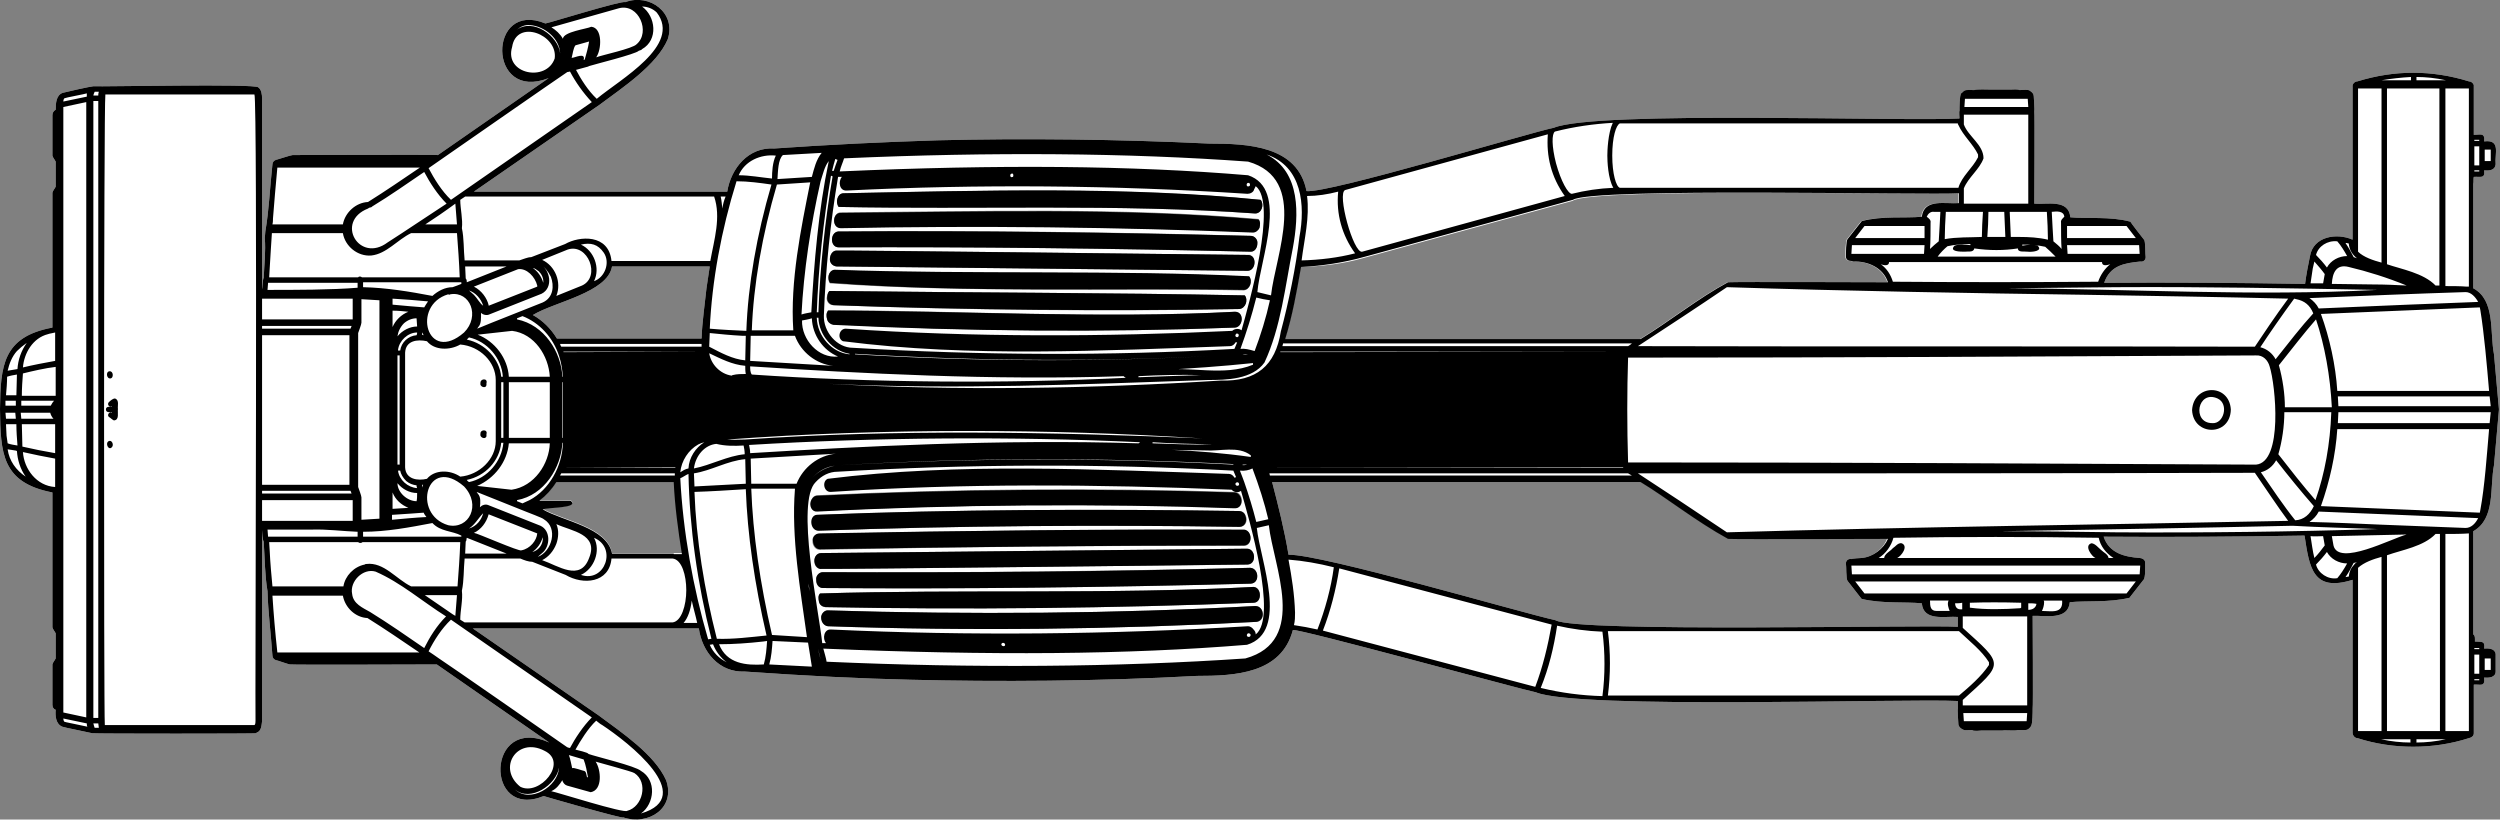 <?xml version="1.0" encoding="utf-8"?>
<!-- Generator: Adobe Illustrator 25.3.1, SVG Export Plug-In . SVG Version: 6.00 Build 0)  -->
<svg version="1.0" xmlns="http://www.w3.org/2000/svg" xmlns:xlink="http://www.w3.org/1999/xlink" x="0px" y="0px" height="100%" width="100%" preserveAspectRatio="none"
	 viewBox="0 0 457.9 150.1" style="enable-background:new 0 0 457.9 150.1;" xml:space="preserve">
<rect x="0" y="0" width="457.9" height="150.1" fill="#808080" stroke="none"/>
<g id="fill">
	<path class="fill" fill="#ffffff" d="M114.5,0.4c-0.4-0.4-13.9,3.8-14.6,3.9c-10.6-4.4-10.7,14.5,0.6,10L80.2,28.4c0-0.1-26.5,0-26.6,0
		c-0.3,0-2.7,0.8-3.1,0.9c-0.3,0.1-0.6,0.4-0.6,0.8c-0.5,4.6-0.6,8.2-1.3,12.3c0,0.1-0.1,1.1-0.1,1.2c0.2,2.4-0.1,4.9-0.2,7.3
		c-0.2,0.2-0.2,1.9-0.3,2.1h0v-35c0-0.6-0.1-1.6-0.7-2c-0.3-0.7-28.8-0.1-30.2-0.2c-0.4,0-5.3,1.1-5.6,1.2c-1.2,0.4-1.3,1.9-1.3,3.1
		c-0.4,0.2-0.6,0.6-0.6,1v7.4c0.1,0.4,0.4,0.7,0.6,1.1v4.6c-0.2,0.4-0.5,0.7-0.6,1.1c0,0,0,24.7,0,24.7C0.5,61.7,0.1,67,0,74.9
		C0.1,83,0.3,88.4,9.6,90.2v24.7c0.1,0.4,0.4,0.7,0.6,1.1v4.6c-0.2,0.4-0.5,0.7-0.6,1.1c0,0,0,7.4,0,7.4c0,0.4,0.2,0.8,0.6,0.9
		c-0.1,1.1,0,2.6,1.2,3.1c0.1,0.1,5.2,1.1,5.5,1.2c0.5,0.1,30.4,0.1,29.9,0c0.1,0,0.1,0,0.2-0.1l0,0c0.9-0.3,0.9-1.4,1-2.1h0
		c0,0,0-35,0-35h0c0,0.3,0.1,1.9,0.3,2.1c0.2,3,0.2,6.2,0.7,9.1l0,0.1c0.1,3.6,0.6,7.5,0.9,11.7c0,0.4,0.3,0.7,0.6,0.8
		c0.2,0,2.6,0.9,2.7,0.8c0.3,0.1,26.5,0,26.8,0l20.6,14.3c-11.6-5.2-11.9,14.3-1,9.8c-0.2,0,15.2,4.4,14.5,3.9
		c4.8,1.6,9.7-1.8,7.9-6.8c-2.1-4.7-8.1-8.7-12.4-11.9l-23-15.9c2.4,0,40.7,0,41.4,0c0.6,4.3,3.7,8.1,8.4,7.9
		c11.3,0.8,21.5,1.3,30.3,1.5c16,0.4,34.3,0.3,52.5-0.7c7,0,15.5-0.4,17.6-8.4c0.7-0.4,42.3,11,44.5,11.4c7.7,3.2,68,1.1,77.3,1.6
		c0,0.1,0,1.3,0,1.4c-0.1,0.2,0.1,2.6,0.1,2.9c0.1,0.5,0.5,0.8,1,1c0,0.1,1.5,0,1.5,0c0.2,0.3,1.6,0.1,1.8,0.1c0,0,3.8,0,3.8,0
		c0.3-0.1,2.6,0.1,2.8-0.1c0.3,0,1.6,0.1,1.8-0.1c0.2-0.1,0.5-0.4,0.6-0.6c0.3-0.4,0.3-2.7,0.3-3.2c0.1-0.2,0-16.7,0-17
		c2.2-0.1,6.5,0.9,6.8-2.5c3-0.3,7.1,0.1,10.9-0.8c0.1,0,0.1-0.1,0.1-0.1l2.5-3.2c0.4-0.3,0.3-2.7,0.3-3.2c0-0.5-0.6-0.8-1-0.8
		c-2.8-0.2-5.6-0.9-6.6-3.9c11.7,0.1,25.1,0,36.8-0.2c0.9,5.9,1.5,10.4,8.8,8.1v28c0,0.5,0.4,1,0.9,1c6.5,2.1,13.9,2.1,20.4,0
		c0.5-0.1,0.9-0.4,0.9-0.9c0-0.1,0-8.8,0-8.9c1.2-0.1,2.1,0.5,1.9-1.3c0.8,0.1,2.1,0,2.1-1.1c0-0.1,0-3.1,0-3.2
		c-0.1-1-1.3-1.1-2.1-1c0.2-1.5-0.5-1.2-1.7-1.3c0-0.3,0.1-1.1-0.3-1.3c0,0,0,0,0,0V97.3c4.1-2.3,3-8,3.8-12.1
		c0,0,0.9-10.1,0.9-10.1c0-0.1,0-0.1,0-0.2c0-0.1-0.9-9.9-0.9-10c-0.8-4.1,0.3-9.9-3.8-12.1V33.7c0.1-0.3,0-1,0.1-1.3
		c1.2-0.1,2.1,0.4,1.9-1.2c0.9,0.1,2,0,2.1-1.1c-0.2-1.9,1-4.6-2.1-4.2c0.2-1.7-0.8-1.2-1.9-1.2v-8.8c0-0.1,0-0.2,0-0.3
		c-0.1-0.4-0.5-0.7-0.9-0.7c-6.8-2.1-13.6-2.1-20.4,0c-0.5,0-1,0.5-0.9,1c0,0,0,28,0,28c-2.9-1.3-7.2-0.6-7.8,3
		c-0.3,1.5-0.7,3.4-0.9,5.1c-11.8-0.2-25-0.3-36.8-0.2c1.1-3.2,3.7-3.6,6.6-3.9c0.5,0.1,1-0.2,1-0.8c-0.1-0.4,0-2.9-0.3-3.2
		c-0.1-0.1-2.5-3.2-2.5-3.3c-3.7-1-8-0.5-11-0.8c-0.3-3.4-4.3-2.3-6.6-2.5c0-0.3,0.1-16.7,0-17c0.1,0.1-0.1-2.7-0.1-2.7
		c0-0.4-0.3-0.7-0.6-0.9c-0.3-0.4-1.5-0.2-2-0.2c-0.2-0.2-1.4-0.1-1.6-0.1c0,0-3.7,0-3.7,0c-0.3,0-2.8-0.1-3,0.1
		c-0.3,0-1.5-0.1-1.8,0.1c-0.2,0.1-0.4,0.4-0.6,0.5c-0.3,0.4-0.3,2.7-0.3,3.2c-0.1,0.1,0,1.3,0,1.4c-9.4,0.6-66.5-1.5-74.3,1.7
		c-4.8,1-41.1,12-45.3,11.6c-1.6-8.3-10.7-8.7-17.8-8.7c-16.5-0.8-34.2-1-49.8-0.6c-9.7,0.3-20.1,0.8-29.9,1.5
		c-4.7-0.3-7.9,3.6-8.6,7.9c-0.1,0-2,0-2,0c0,0-44.4,0-44.4,0l23-15.9c4.3-3.2,10.5-7.3,12.5-12C123.9,2.4,119-1.3,114.5,0.4z
		 M150.2,104.2c-0.6-0.1-1-0.6-1-1.1c-0.2-0.8,0.3-1.8,1.2-1.8c0,0,78-0.8,78-0.8c1.6,0,1.8,2.9,0.1,2.9
		C228.4,103.4,150.2,104.3,150.2,104.2z M149.8,93.6c-1,0.1-1.5-1-1.2-1.9c0.1-0.6,0.6-1,1.2-1c24.5-1.2,50.9-1.4,76.4-0.6
		c1.6,0.1,1.8,3,0,2.9C201.2,92.2,174.8,92.4,149.8,93.6z M227,93.6c0.6,0,1,0.4,1.2,0.9l0,0c0.4,0.9-0.1,2-1.1,2
		c-25.6-0.4-52.2-0.2-77.1,0.7c-1.5,0-1.8-2.6-0.3-2.9C174.5,93.3,201.3,93.2,227,93.6z M227.9,97.1c1.5,0.2,1.6,2.9-0.1,2.9
		c-25.8-0.1-52.7,0.2-77.7,0.7c-0.8,0-1.3-0.8-1.3-1.6c-0.1-0.7,0.5-1.3,1.2-1.3C175.9,97.2,202.8,96.9,227.9,97.1z M150.7,107.7
		c-0.8-0.1-1.3-0.8-1.2-1.5c-0.1-0.7,0.5-1.4,1.2-1.4c26.2,0.1,53.3-0.2,78.3-0.8c1.6,0.1,1.7,2.8,0.1,2.9
		C202.3,107.6,175.2,107.9,150.7,107.7z M151.2,111.2c-0.6,0-1-0.4-1.2-1c-0.1-0.5-0.2-1.1,0.2-1.5c25.5-0.8,53.4,0.2,79.4-1.2
		c1.5,0.1,1.6,2.8,0,2.9C204.1,111.4,177,111.7,151.2,111.2z M151.7,114.7c-0.8-0.1-1.2-0.8-1.2-1.5c-0.1-0.7,0.5-1.5,1.3-1.4
		c25.8,0.8,52.9,0.6,78.2-0.8c1.6,0,1.8,2.8,0.2,2.9C204.2,115.3,177.1,115.6,151.7,114.7z M300.4,88.1c4.8,2.9,10,7.1,16,10.4
		c0,0,0,0,0,0c1,0.1,29.2,0,29.3,0c-0.7,2-2.6,3.5-4.7,3.7c-0.2,0-1.8,0.1-1.9,0.2c-0.5-0.1-1,0.2-1,0.8c0.1,0.5,0,2.8,0.3,3.2
		c0,0,2.5,3.2,2.5,3.2c0,0,0.1,0.1,0.1,0.1c3.8,0.9,7.9,0.5,11,0.8c0.3,3.4,4.4,2.3,6.6,2.5v1.8c-6.1-0.4-69.8,1.1-73.7-1.2
		c-6.7-1.5-42.8-12.1-48.9-12c-0.7-4.3-1.9-9.1-3-13.3H300.4z M123.6,88.1c0.2,4.4,0.8,8.8,1.5,13.2h-1.7h-11.3
		c-0.9-4.8-8.9-5.9-12.7-8.1c1-0.4,6.9-0.2,5.1-1.6c-0.1,0-0.1,0-0.2,0h-5.5c1.2-0.9,2.3-2.1,3.1-3.4H123.6z M153.8,38.9
		c24.8-0.2,51.8-1,76.7,1.2c0.4,0.4,0.3,1,0.2,1.5c-0.1,0.5-0.7,0.9-1.2,0.9c-24.5-1-50.6-1.3-75.5-0.8
		C152.4,41.8,152.4,39.2,153.8,38.9z M153.6,45.3c-1.6,0-1.6-2.7-0.1-2.9c25-0.2,51.2,0.1,75.6,0.8c0.7,0,1.3,0.7,1.2,1.4
		c0,0.7-0.5,1.5-1.2,1.5C204.1,45.5,178,45.2,153.6,45.3z M152,47.5c0-0.7,0.3-1.5,1.1-1.6c0.2-0.1,75.3,0.8,75.5,0.8
		c1.7,0,1.4,2.9-0.1,2.9c0,0-75.2-0.8-75.2-0.8C152.6,48.8,152,48.2,152,47.5z M152,51.9c-0.6-0.8-0.3-2.3,0.8-2.4
		c25.1,0.9,51.8,0,76,1.2c0.7,0.8,0.1,2.4-1,2.5C203.9,52.7,177.1,53.7,152,51.9z M102,62c-1.1-1.8-2.6-3.3-4.4-4.3
		c3.9-2.4,13.7-4.1,14.5-8.9H130c-0.2,1.4-0.4,2.8-0.6,4c-0.3,2.9-0.8,6.2-0.9,9.2H102z M151.9,53.3c24.3,0.3,51.3,0.3,76.1,0.8
		c0.6,0.8,0.1,2.4-1,2.5c-24,0.5-49.7,0.2-74.4-0.7c-0.7,0-1.2-0.6-1.2-1.3C151.5,54.1,151.6,53.6,151.9,53.3z M226.2,57.1
		c1.7,0,1.5,2.8,0,2.9c-23.8,0.9-49.3,0.7-73.6-0.6c-0.5-0.1-1-0.4-1.1-1c-0.1-0.5-0.2-1.2,0.2-1.6
		C175.8,56.9,201.9,58.4,226.2,57.1z M358.7,35.4v1.8c-2.4,0.2-6.4-0.9-6.8,2.5c-3.1,0.3-7.3-0.2-11,0.8c-0.1,0.1-2.5,3.2-2.6,3.3
		c-0.3,0.3-0.3,2.7-0.3,3.2c0,0.6,0.5,0.8,1,0.8c0.1,0,0.2,0.1,0.3,0.1c2.7-0.1,5.5,1.1,6.4,3.8c-0.4,0-28.1-0.1-29.3,0
		c-5.4,2.9-10.6,7.1-16,10.4h-65.1c1.3-4.2,2.1-8.6,2.9-13.2c3.9-0.1,7.9-0.6,11.4-1.6c0,0,38.4-10.5,38.4-10.5
		C291.5,34.3,353.3,35.8,358.7,35.4z M230.9,36.6c0.7,0.8,0.2,2.5-1,2.5c-24.9-1.8-51.6-0.7-76.3-1.2c-0.6-0.8-0.2-2.3,0.8-2.5
		C179.6,34.9,206.4,34.2,230.9,36.6z"/>
</g>
<g id="line">
	<g>
		<path class="st1" d="M114.5,0.4c-0.4-0.4-13.9,3.8-14.6,3.9c-10.6-4.4-10.7,14.5,0.6,10L80.2,28.4c0-0.1-26.5,0-26.6,0
			c-0.3,0-2.7,0.8-3.1,0.9c-0.3,0.1-0.6,0.4-0.6,0.8c-0.5,4.6-0.6,8.2-1.3,12.3c0,0.1-0.1,1.1-0.1,1.2c0.2,2.4-0.1,4.9-0.2,7.3
			c-0.2,0.2-0.2,1.9-0.3,2.1h0v-35c0-0.6-0.1-1.6-0.7-2c-0.3-0.7-28.8-0.1-30.2-0.2c-0.4,0-5.3,1.1-5.6,1.2
			c-1.2,0.4-1.3,1.9-1.3,3.1c-0.4,0.2-0.6,0.6-0.6,1l0,7.4c0.1,0.4,0.4,0.7,0.6,1.1v4.6c-0.2,0.4-0.5,0.7-0.6,1.1c0,0,0,24.7,0,24.7
			C0.5,61.7,0.1,67,0,74.9C0.1,83,0.3,88.4,9.6,90.2v24.7c0.1,0.4,0.4,0.7,0.6,1.1v4.6c-0.2,0.4-0.5,0.7-0.6,1.1c0,0,0,7.4,0,7.4
			c0,0.4,0.2,0.8,0.6,0.9c-0.1,1.1,0,2.6,1.2,3.1c0.1,0.1,5.2,1.1,5.5,1.2c0.5,0.1,30.4,0.1,29.9,0c0.1,0,0.1,0,0.2-0.1l0,0
			c0.9-0.3,0.9-1.4,1-2.1h0c0,0,0-35,0-35h0c0,0.3,0.1,1.9,0.3,2.1c0.2,3,0.2,6.2,0.7,9.1l0,0.1c0.1,3.6,0.6,7.5,0.9,11.7
			c0,0.4,0.3,0.7,0.6,0.8c0.2,0,2.6,0.9,2.7,0.8c0.3,0.1,26.5,0,26.8,0l20.6,14.3c-11.6-5.2-11.9,14.3-1,9.8
			c-0.2,0,15.2,4.4,14.5,3.9c4.8,1.6,9.7-1.8,7.9-6.8c-2.1-4.7-8.1-8.7-12.4-11.9c0,0-23-15.9-23-15.9c2.4,0,40.7,0,41.4,0
			c0.6,4.3,3.7,8.1,8.4,7.9c11.3,0.8,21.5,1.3,30.3,1.5c16,0.4,34.3,0.3,52.5-0.7c7,0,15.5-0.4,17.6-8.4c0.7-0.4,42.3,11,44.5,11.4
			c7.7,3.2,68,1.1,77.3,1.6c0,0.1,0,1.3,0,1.4c-0.1,0.2,0.1,2.6,0.1,2.9c0.1,0.5,0.5,0.8,1,1c0,0.1,1.5,0,1.5,0
			c0.2,0.3,1.6,0.1,1.8,0.1c0,0,3.8,0,3.8,0c0.3-0.1,2.6,0.1,2.8-0.1c0.3,0,1.6,0.1,1.8-0.1c0.2-0.1,0.5-0.4,0.6-0.6
			c0.3-0.4,0.3-2.7,0.3-3.2c0.1-0.2,0-16.7,0-17c2.2-0.1,6.5,0.9,6.8-2.5c3-0.3,7.1,0.1,10.9-0.8c0.1,0,0.1-0.1,0.1-0.1l2.5-3.2
			c0.4-0.3,0.3-2.7,0.3-3.2c0-0.5-0.6-0.8-1-0.8c-2.8-0.2-5.6-0.9-6.6-3.9c11.7,0.1,25.1,0,36.8-0.2c0.9,5.9,1.5,10.4,8.8,8.1v28
			c0,0.5,0.4,1,0.9,1c6.5,2.1,13.9,2.1,20.4,0c0.5-0.1,0.9-0.4,0.9-0.9c0-0.1,0-8.8,0-8.9c1.2-0.1,2.1,0.5,1.9-1.3
			c0.8,0.1,2.1,0,2.1-1.1c0-0.1,0-3.1,0-3.2c-0.1-1-1.3-1.1-2.1-1c0.2-1.5-0.5-1.2-1.7-1.3c0-0.3,0.1-1.1-0.3-1.3c0,0,0,0,0,0V97.3
			c4.1-2.3,3-8,3.8-12.1c0,0,0.9-10.1,0.9-10.1c0-0.1,0-0.1,0-0.2c0-0.1-0.9-9.9-0.9-10c-0.8-4.1,0.3-9.9-3.8-12.1V33.7
			c0.1-0.3,0-1,0.1-1.3c1.2-0.1,2.1,0.4,1.9-1.2c0.9,0.1,2,0,2.1-1.1c-0.2-1.9,1-4.6-2.1-4.2c0.2-1.7-0.8-1.2-1.9-1.2v-8.8
			c0-0.1,0-0.2,0-0.3c-0.1-0.4-0.5-0.7-0.9-0.7c-6.8-2.1-13.6-2.1-20.4,0c-0.5,0-1,0.5-0.9,1c0,0,0,28,0,28c-2.9-1.3-7.2-0.6-7.8,3
			c-0.3,1.5-0.7,3.4-0.9,5.1c-11.8-0.2-25-0.3-36.8-0.2c1.1-3.2,3.7-3.6,6.6-3.9c0.5,0.1,1-0.2,1-0.8c-0.1-0.4,0-2.9-0.3-3.2
			c-0.1-0.1-2.5-3.2-2.5-3.3c-3.7-1-8-0.5-11-0.8c-0.3-3.4-4.3-2.3-6.6-2.5c0-0.3,0.1-16.7,0-17c0.1,0.1-0.1-2.7-0.1-2.7
			c0-0.4-0.3-0.7-0.6-0.9c-0.3-0.4-1.5-0.2-2-0.2c-0.2-0.2-1.4-0.1-1.6-0.1c0,0-3.7,0-3.7,0c-0.3,0-2.8-0.1-3,0.1
			c-0.3,0-1.5-0.1-1.8,0.1c-0.2,0.1-0.4,0.4-0.6,0.5c-0.3,0.4-0.3,2.7-0.3,3.2c-0.1,0.1,0,1.3,0,1.4c-9.4,0.6-66.5-1.5-74.3,1.7
			c-4.8,1-41.1,12-45.3,11.6c-1.6-8.3-10.7-8.7-17.8-8.7c-16.5-0.8-34.2-1-49.8-0.6c-9.7,0.3-20.1,0.8-29.9,1.5
			c-4.7-0.3-7.9,3.6-8.6,7.9c-0.1,0-2,0-2,0c0,0-44.4,0-44.4,0l23-15.9c4.3-3.2,10.5-7.3,12.5-12C123.9,2.4,119-1.3,114.5,0.4z
			 M113.4,1.5c3.6-0.9,5.8,4.4,3.2,6.6c-0.7,0.8-6.4,2-7.4,2.4c1-1.4,1.2-5.4-0.9-5.6c-0.8,0.4-5.1,0.9-5.2,2.2
			c-0.5-0.9-1.3-1.6-2.1-2.1L113.4,1.5z M108.4,18.7L82.6,36.6c-1.7-1.6-3.1-3.9-4.1-5.8c0,0,24.6-17.1,25.4-17.6
			c0.2,0,0.4-0.1,0.5-0.1C105.4,15,106.8,17,108.4,18.7z M50,40c0.2-2.8,0.5-5.9,0.8-9.3h26.1c-3.1,2.1-6.3,4.3-9.5,6.3
			c-2.2,0.1-4.2,1.9-4.6,4.1H49.9C50,40.7,50,40.3,50,40z M71,44.4c-5.2,3.9-9.7-3.8-3.6-6.2c0.1-0.1,0.3-0.2,0.4-0.2
			c0.2,0,0.3-0.1,0.4-0.2c3.3-2,6.4-4.2,9.5-6.3c1,1.9,2.4,4.1,4.1,5.8C77.5,40.1,74.6,42.1,71,44.4z M77.9,41.1
			c1.7-1.1,3.6-2.4,5.5-3.8c0.1,1.2,0.2,2.5,0.3,3.8H77.9z M106.9,11c0.4-1.5-1.6-0.4-2.2-0.4c0.2-0.7,0.3-1.8,0.7-2.3l2.5-0.7
			c-0.2,1.2-0.5,2.3-0.8,3.3L106.9,11z M101.6,10.7c-1.5,4.4-9.3,2.9-7.8-2.1C94.6,3.4,102.2,6.3,101.6,10.7z M97.1,4.6
			c2.6,0.2,5.4,2.4,5.5,5.2c-0.3-3.2-5-6.6-8-4.3C95.3,4.9,96.1,4.5,97.1,4.6z M49.6,45.8c0.1-1,0.1-2.1,0.2-3.1h13
			c0.4,2.4,2.7,4.3,5.2,4.1c2.8-0.3,4.8-2.9,7.3-4.1h8.4c0.2,2.6,0.4,5.4,0.5,8.1H66.3c-0.2-0.2-0.6-0.2-0.7,0H49.3
			C49.4,49.2,49.5,47.4,49.6,45.8z M110.6,46.3c1.2,1.8,0.2,4.5-1.8,5.2c1.2-2.4,0-5.6-2.4-6.7C108.2,44.4,109.5,44.7,110.6,46.3z
			 M246.4,34.8l37.1-10.2c-0.3,4,0.6,7.8,3.1,11.3l-37.1,10.2C247.9,46.5,244.8,35.3,246.4,34.8z M362.3,28.3v0.5
			c-1,2-3,3.5-3.6,5.6h-62c-0.7-0.2-1.4-2.6-1.4-5.9c0-3.4,0.7-5.6,1.4-5.9h61.9c0,0.1,0,0.2,0.1,0.3
			C359.6,24.9,361.4,26.4,362.3,28.3z M294.4,28.5c0,0.9,0.1,4.2,1.1,5.9c-2.6,0.1-5.2,0.5-7.6,1.1c-0.7,0-2-2.3-2.9-5.6
			c-0.8-3.1-0.8-5.4-0.2-5.8c3.5-0.9,7.1-1.4,10.6-1.6C294.5,24.4,294.4,27.7,294.4,28.5z M249.7,47.1c0,0,38.4-10.5,38.4-10.5
			c3.5-2.3,65.3-0.8,70.7-1.2v1.8c-2.4,0.2-6.4-0.9-6.8,2.5c-3.1,0.3-7.3-0.2-11,0.8c-0.1,0.1-2.5,3.2-2.6,3.3
			c-0.3,0.3-0.3,2.7-0.3,3.2c0,0.6,0.5,0.8,1,0.8c0.1,0,0.2,0.1,0.3,0.1c2.7-0.1,5.5,1.1,6.4,3.8c-0.4,0-28.1-0.1-29.3,0
			c-5.4,2.9-10.6,7.1-16,10.4h-65.1c1.3-4.2,2.1-8.6,2.9-13.2C242.2,48.7,246.1,48.1,249.7,47.1z M356.7,45.1
			c1.3-0.3,2.8-0.4,4.2-0.4c0,0.1,0,0.1,0,0.2c-1.1-0.1-2.1-0.2-2.9,0.1c-1.1,1.1,1.1,1.1,1.8,1.1c0.6-0.1,1.7,0.2,1.8-0.6
			c2.8,0.4,5.4,0.4,8,0c0,0.8,1.2,0.5,1.8,0.6c0.7,0.1,2.9-0.1,1.8-1.1c-0.8-0.2-1.8-0.2-2.8,0c0-0.1,0-0.1,0-0.2
			c1.4,0,2.9,0.1,4.2,0.4c0.6,0.5,1.3,1.2,1.9,1.8h-21.6C355.4,46.3,356.1,45.6,356.7,45.1z M364,43.4c0.1-1.1,0.2-3.5,0.2-4.6h2.9
			l0.2,4.6H364z M356.4,38.8c2.2,0,4.5,0,6.8,0c-0.1,1.2-0.2,3.5-0.2,4.6c-2.2,0.1-4.6,0-6.8,0.4C356.2,42.5,356.3,40.2,356.4,38.8z
			 M369.9,43.4c-0.5,0-1.1,0-1.6,0l-0.2-4.6c2.2,0,4.5,0,6.8,0c0.1,1.5,0.2,3.7,0.2,5.1C373.4,43.5,371.6,43.4,369.9,43.4z
			 M354.2,38.8c0.1,0,1.1,0,1.2,0c-0.1,1.5-0.2,4.3-0.3,5.4c-0.5,0.4-1.1,0.9-1.6,1.4c0.1-1.1,0.1-3.7,0.1-4.8
			c0.1-0.5-0.3-0.8-0.7-1.1C353.1,39.2,353.6,38.7,354.2,38.8z M378.1,39.7c-0.3,0.3-0.7,0.6-0.6,1.1c0,1.1,0,3.7,0.1,4.8
			c-0.4-0.5-0.9-0.9-1.5-1.4c-0.1-1.2-0.2-3.8-0.3-5.4C376.7,38.7,378,38.6,378.1,39.7z M352.5,41.4l0,2.2h-12.7l1.7-2.2H352.5z
			 M339.2,44.9h13.3l-0.1,1.6h-13.3L339.2,44.9z M378.7,46.5l-0.1-1.6h13.2l0.1,1.6H378.7z M378.6,43.6l0-2.2h10.9l1.7,2.2H378.6z
			 M365.3,132.1h-5.6l-0.1-1.5c2.9,0,8.8,0,11.7,0l-0.1,1.5H365.3z M359.5,129.2v-1c7.6-6.9,7.6-6.3,0-13.2v-2.1c2.9,0,8.8,0,11.8,0
			v16.3H359.5z M242.3,115.5c1.4-3.6,2.4-7.5,3-11.4l38.9,10.3c-0.7,3.9-1.6,7.7-3,11.4L242.3,115.5z M282.2,126
			c1.5-3.7,2.4-7.4,3-11.4c2.6,0.6,5.5,1,8.3,1.1c0.5,3.8,0.5,8,0,11.8C289.7,127.4,285.9,126.9,282.2,126z M364.3,121.3v0.5
			c-1.4,2.1-3.6,4-5.5,5.6h-64.3c0.5-3.9,0.5-7.9,0-11.8h64.3C360.7,117.4,363,119.2,364.3,121.3z M354.7,111.9
			c-1.1,0-1.2-0.8-1.2-1.9c1.1,0,2.3,0,3.4,0c-0.3,0.6,0,1.4,0.2,1.9H354.7z M370.2,111.3L370.2,111.3c-0.1,0.1-0.2,0.1-0.2,0.1
			c-2.9,0.2-6.3,0.3-9.2-0.1c0-0.3,0-0.6,0-0.9c2.8-0.1,5.9-0.1,9.4,0C370.2,110.7,370.2,111,370.2,111.3z M358.1,110.5
			c0.4,0,0.9,0,1.3-0.1c0,0.4,0,0.9,0,1.2c-0.1,0-0.1,0-0.1,0C358.5,111.7,358.1,111.2,358.1,110.5z M371.5,111.7c0-0.3,0-0.8,0-1.2
			c0.5,0,1,0,1.5,0.1C372.9,111.3,372.3,111.7,371.5,111.7z M374.4,110.3c0-0.1,0-0.2-0.1-0.3c1.1,0,2.3,0,3.4,0
			c0.2,2.5-2,1.9-3.7,1.9C374.2,111.5,374.4,110.9,374.4,110.3z M378.5,108.7c-7.8,0-29.5,0-37,0l-1.7-2.2h51.4l-1.7,2.2H378.5z
			 M339.2,105.2l-0.1-1.6H392l-0.1,1.6H339.2z M341,102.2c-0.2,0-1.8,0.1-1.9,0.2c-0.5-0.1-1,0.2-1,0.8c0.1,0.5,0,2.8,0.3,3.2
			c0,0,2.5,3.2,2.5,3.2c0,0,0.1,0.1,0.1,0.1c3.8,0.9,7.9,0.5,11,0.8c0.3,3.4,4.4,2.3,6.6,2.5v1.8c-6.1-0.4-69.8,1.1-73.7-1.2
			c-6.7-1.5-42.8-12.1-48.9-12c-0.7-4.3-1.9-9.1-3-13.3h67.5c4.8,2.9,10,7.1,16,10.4c0,0,0,0,0,0c1,0.1,29.2,0,29.3,0
			C345,100.5,343.1,102,341,102.2z M85.3,99.2c0.2-0.2,0.1-0.5,0.2-0.7l7.3,2.9h-7.6C85.2,100.6,85.3,99.9,85.3,99.2z M84.5,51.8
			l0,0.2c0,0-1.5,0.6-1.6,0.6c-1.4,0-2.7,0.7-3.7,1.6c-4.2-0.8-8.4-1.5-12.7-1.6l0-0.9H84.5z M387.7,52.6
			c15.6-0.1,32.1,0.2,47.7,0.5c-22.7,1.2-45.2-0.2-67.8-0.3C374.3,52.7,381,52.7,387.7,52.6z M430.2,44.6c0.1,1.1,0.6,2,1.5,2.7
			c-0.2-0.1-0.4-0.1-0.6-0.2c-0.4-0.8-0.9-1.7-1.5-2.6C429.7,44.5,429.9,44.5,430.2,44.6z M431.2,103.4c-0.6,0.6-0.9,1.3-1,2.2
			c-0.2,0-0.4,0.1-0.6,0.1c0.5-0.7,1-1.6,1.5-2.6c0.2,0,0.4-0.1,0.6-0.1C431.5,103.1,431.3,103.2,431.2,103.4z M387.7,97.5
			c-7.1-0.1-14.1-0.2-21.2-0.2c17.8-0.3,35.6-0.6,53.4-1c5.1,0.3,10.4,0.4,15.6,0.6C420,97.4,403.3,97.6,387.7,97.5z M123.4,101.4
			h-11.3c-0.9-4.8-8.9-5.9-12.7-8.1c1-0.4,6.9-0.2,5.1-1.6c-0.1,0-0.1,0-0.2,0l-5.5,0c1.2-0.9,2.3-2.1,3.1-3.4h21.5
			c0.2,4.4,0.8,8.8,1.5,13.2H123.4z M8.8,61.2c0.2-0.1,1-0.2,1.3-0.3v5.2c-1.7,0.3-4.3,0.8-5.9,1.2C4.4,64.7,6,61.9,8.8,61.2z
			 M9.9,73.4c-0.2,0.2-0.4,0.5-0.6,0.9H3.9l0-0.9H9.9z M9.2,75.6c0.1,0.4,0.3,0.8,0.6,1.1H3.9l-0.1-1.1H9.2z M11.6,130.5V19.6
			l4.2-0.9v112.7L11.6,130.5z M100.9,50.7c0.6,1.6,0.5,3.8-1.5,4.7c-2.7,1.1-9.4,3.7-12,4.8c0.1-0.1,0.1-0.2,0.2-0.3
			c0.6-0.6,0.5-1.8,0.5-2.6c0.4,0.4,1.1,0.5,1.5,0.3c0,0,9.6-3.8,9.6-3.8c2.2-1.1,1.6-4.5-0.4-5.5C99.7,48.8,100.4,49.7,100.9,50.7z
			 M434.7,52.1c-2.5,0-5.1-0.1-7.6-0.1c0.1-2,0.8-3.7,3.1-3.1l0,0c3.4,0.8,7.2,2,10.6,3.4C438.8,52.2,436.8,52.1,434.7,52.1z
			 M427.4,99.9l-0.3-1.7c4.9-0.1,8.8-0.2,13.7-0.3C438.1,98.6,428.3,103.8,427.4,99.9z M97,91.6c-0.4,0.2-0.9,0.4-1.3,0.6l-1-0.4
			c0-0.1,0-0.1,0-0.2c5-0.9,8.1-6,8.3-10.5h0.1C103,85.4,100.6,89.7,97,91.6z M17.3,16.9c0-0.1,0.1-0.1,0.1-0.1l0.7,0
			c-0.1,0.3-0.1,0.5-0.1,0.7h-0.9C17.1,17.4,17.2,17.1,17.3,16.9z M18,131.5h-0.9v-113H18V131.5z M17.3,133.2
			c-0.1-0.2-0.1-0.4-0.2-0.7H18c0,0.2,0.1,0.5,0.1,0.8l-0.7,0C17.3,133.3,17.3,133.3,17.3,133.2z M46.8,132c0,0.2,0,0.7-0.2,0.8
			c0,0-27.3,0-27.4,0C19,131.2,19,19,19.3,17.3h27.3C47.2,18,46.7,131.2,46.8,132z M143.4,28.4l7.1-0.4c-1,1.2-1.4,2.9-1.8,4.4
			l-6.3,0.4C142.5,31.4,142.5,29.2,143.4,28.4z M137.7,68.6c-0.3-0.4-0.3-1-0.3-1.5c20.3,1.3,44.3,2.6,68.4,1.8
			c0.1,0.1,0.2,0.2,0.4,0.3C183.9,70.3,159.7,70.1,137.7,68.6z M454.3,56.8c0.7,4.3,1.2,10.1,1.6,14.8h-27.8
			c-0.3-4.7-1.4-9.7-3-14.1c9.6-0.4,19.5-0.8,29.1-1.2L454.3,56.8z M454.3,93.4l-0.1,0.5c-9.6-0.4-19.6-0.8-29.1-1.2
			c1.6-4.5,2.7-9.4,3-14.1h27.8C455.5,83.2,455.1,89.1,454.3,93.4z M298.5,85.7C298.5,85.7,298.5,85.7,298.5,85.7c6.5,0,13,0,19.5,0
			C311.6,85.7,305.1,85.7,298.5,85.7z M131.3,117c-2.3-9-3.8-18.3-4.1-26.9c3.1-0.1,6.3-0.3,9.4-0.5c0.3,8.3,1.6,17.3,3.8,26.8
			C137.4,116.7,134.3,117.1,131.3,117z M103.2,85.6h20.5c0,0,0,0,0,0.1L103.2,85.6C103.2,85.7,103.2,85.7,103.2,85.6z M82.1,96.2
			c-6.8-2-3.9-13,2.9-7.1C88.2,92.5,85.9,97,82.1,96.2z M98.7,49.7c0.5,0.5,0.9,1.3,0.8,2.1c-0.3-1.1-1-2.1-1.9-2.7
			C97.9,49.1,98.3,49.4,98.7,49.7z M415.7,67.1c1.1,3.4,2.5,17.6-2.5,18c-37.9-0.2-76.9-0.4-115-0.4c-0.2-6.5-0.2-13.1,0-19.2
			c38.5,0,76.7-0.2,115-0.4C414.5,65,415.4,66,415.7,67.1z M152.9,85.3C152.9,85.3,152.9,85.3,152.9,85.3c-1.5,0.3-3,1-4.1,2.2
			C149.9,86.3,151.3,85.5,152.9,85.3z M220.7,82.5c2.8,0.2,6.1-0.9,8.4,0.9v0.3c-4.9-0.7-9.9-1.1-14.4-1.3
			C216.7,82.4,218.8,82.5,220.7,82.5z M227.6,85.1c0.3,0,0.5,0,0.8,0c-0.3,0.1-0.6,0.1-0.8,0.1C227.6,85.2,227.6,85.2,227.6,85.1z
			 M222.1,81.4c-3.7,0.1-7.4-0.1-11-0.2c0-0.1,0-0.1,0-0.2C214,81.2,218.1,81.3,222.1,81.4z M153.9,85.2c24-1.4,48.2-1.4,72-0.2
			c0,0,0,0,0,0.1C201.6,83.8,177.4,83.9,153.9,85.2C153.9,85.3,153.9,85.2,153.9,85.2z M148.1,106.9
			C148.1,106.9,148.1,106.9,148.1,106.9c0.1,0.5,0.1,0.9,0.2,1.4C148.2,107.9,148.1,107.4,148.1,106.9z M183.4,118
			c0.1-0.4,0.7-0.3,0.7,0.1C184.1,118.5,183.4,118.4,183.4,118z M228.5,116.6c-0.3-0.2,0-0.7,0.2-0.6
			C229.3,116,229.1,116.9,228.5,116.6z M150.3,120.8C150.3,120.9,150.3,120.9,150.3,120.8l-0.5-2c0,0,0,0,0,0
			C150,119.5,150.2,120.2,150.3,120.8z M229.6,115.3c-0.2-0.3-0.6-0.6-1-0.6l0,0c-25.2,1.5-50.9,1.8-76.4,0.6
			c-1.3-0.1-1.6,1.7-0.9,2.5c-0.2,0-0.5,0-0.7,0c-0.6-5.9-4.9-25.9-1.2-29.5c1.1-1.2,2.5-1.9,4-1.9c23.6-1.4,48-1.5,72.5-0.2
			c0.2,0.4,0.3,0.8,0.5,1.2c-0.1,0-0.2,0.1-0.3,0.1c-0.2-0.4-0.6-0.7-1-0.7c-24.5-0.8-49.6-2.1-73.5,0.9c-1.1,0.5-0.7,2.5,0.6,2.4
			c24.2-1.6,49-1.4,73.4-0.4c0.4,0.5,1.2,0.6,1.7,0.2c1.4,4.9,6.8,23.1,2.7,26.3C230,115.8,229.8,115.5,229.6,115.3z M226.4,88.9
			c-0.4-0.4,0.3-0.8,0.5-0.4C227.1,88.9,226.7,89.1,226.4,88.9z M227.9,88.3c-0.2-0.6-0.5-1.3-0.8-2.1c0.9,0.1,1.7-0.1,2.3-0.4
			c1.2,3.2,2.2,6.3,2.9,9.3l-2.2,0.5C229.5,93.2,228.7,90.6,227.9,88.3z M136.5,80.5L136.5,80.5c-1.1,0-2.2,0.1-3.3,0
			c28.6-2.1,58.8-2,87-0.2C192.6,79.1,164,78.6,136.5,80.5z M151.4,121.2c-0.1-0.7-0.4-1.6-0.6-2.4c30.9,1.3,55.6,1.1,77.6-0.7
			c7.8-2.4,2.4-15.5,1.8-21.4l2.2-0.5c0.8,7.4,7.3,21.2-4.3,24.4C204.8,122.2,178.3,122.4,151.4,121.2z M137.2,81.5
			c23-1.4,48.3-1.6,71.6-0.5c-0.1,0.1-0.2,0.2-0.3,0.2c-25.5-0.8-51.3,0.6-71.1,1.8C137.4,82.5,137.3,82,137.2,81.5z M78.2,87.7
			c-1.7,0.4-3.9,0.1-4-2.1c0,0,0-21,0-21c0.1-2.2,2.2-2.5,4-2.1c1.4,1.7,4.2,1.7,6.1,0.6c3.6,0.3,6.5,3.2,6.5,6.5c0,0,0,11.2,0,11.2
			c0,3.3-3,6.2-6.5,6.5C82.4,86,79.6,86,78.2,87.7z M74.4,88.1c0.6,0.5,1.2,0.7,1.9,0.8c0,0.2,0,0.3,0.1,0.5
			c-1.7-0.1-3.3-1.5-3.5-3.2h0.4C73.4,86.8,73.8,87.5,74.4,88.1z M76.3,91.8c-1.7,0-3.5-1.6-3.5-3.3c0.9,1.1,2.2,1.8,3.6,1.8
			C76.4,90.8,76.4,91.4,76.3,91.8z M66.2,91.1c0-0.3-0.5-1.6-0.6-1.9c0,0,0-28.2,0-28.2c0.1-0.3,0.6-1.6,0.6-1.9c0,0,0-4.2,0-4.3
			l3.3,0.2v40l-3.3,0.2V91.1z M74,59.2c0.7-0.6,1.5-0.9,2.3-0.9c0,0.5,0.1,1,0.1,1.5c-1.3,0-2.7,0.7-3.6,1.8
			C72.9,60.8,73.3,59.9,74,59.2z M71.9,90.2c0.5,1.3,1.6,2.3,2.9,2.8c-0.8,0.1-1.7,0.1-2.9,0.2V90.2z M72.8,85.1v-20h0.4v20H72.8z
			 M72.9,64.1c0.2-1.7,1.8-3.2,3.5-3.2c0,0.2,0,0.3-0.1,0.5c-1.5,0.1-2.8,1.3-3,2.8H72.9z M77.3,61.3c0-0.2,0-0.3,0.1-0.4
			c0,0.2,0.1,0.3,0.2,0.5L77.3,61.3z M74.8,57.1c-1.3,0.5-2.4,1.6-2.9,2.8v-3C72.9,56.9,73.9,57,74.8,57.1z M64.4,59.7l-0.2,0.5H48
			v-0.5H64.4z M64,61.4v27.4H48V61.4H64z M64.2,89.9l0.2,0.5H48v-0.5H64.2z M71.8,95.2c0-0.3,0-0.6,0-0.9c2.8-0.2,4.8-0.3,5.8-0.4
			c0.1,0.3,0.3,0.5,0.5,0.8C76.1,94.8,74,95,71.8,95.2z M77.3,88.8l0.2,0c-0.1,0.1-0.1,0.3-0.2,0.5C77.3,89.1,77.3,88.9,77.3,88.8z
			 M85.9,88.3c0,0-0.4-0.3-0.4-0.4c3.4-0.7,6-3.5,6.3-6.8h0.4C91.9,84.5,89.3,87.6,85.9,88.3L85.9,88.3z M100.7,80.2h-7.5V70h7.5
			V80.2z M92.2,80.2h-0.4V70h0.4V80.2z M93.2,81.2h7.5c-0.1,3.7-2.8,7.9-7,8.5l-6.3-0.7C90.6,87.6,92.9,84.6,93.2,81.2z M91.8,69
			c-0.3-3.2-2.9-6.1-6.3-6.8c0.1-0.1,0.3-0.3,0.4-0.4c3.3,0.7,6,3.8,6.2,7.2H91.8z M61.3,54.7l3.3,0v3.8H48v-3.8H61.3z M48,91.6
			h16.6v3.8c-2.2,0-14.1,0-16.6,0V91.6z M85.9,96.8c1.1-0.7,1.7-1.9,2.6-2.8C88.2,95.2,87.3,96.4,85.9,96.8z M95.5,100.8
			c-0.3,0.3-8.2-3.2-8.7-3.2c1.3-0.6,2.3-1.9,2.7-3.4l8.9,3.5C98.3,99,97.1,100.5,95.5,100.8z M99.4,98.4c0.1,0.7-0.2,1.5-0.7,2
			c-0.3,0.3-0.7,0.6-1.2,0.7C98.4,100.5,99.1,99.5,99.4,98.4z M100.7,69h-7.5c-0.2-3.4-2.6-6.5-5.7-7.7l6.3-0.7
			C97.9,61.1,100.5,65.2,100.7,69z M86.8,54c-0.3-0.3-0.6-0.5-0.9-0.8c1.2,0.4,2.2,1.5,2.6,2.8C87.9,55.6,87.4,54.6,86.8,54z
			 M98.4,52.3c0,0.1,0,0.2,0,0.2L89.5,56c0,0,0-0.1,0-0.1c-0.3-1.3-1.3-2.7-2.7-3.4l8.1-3.2C96.5,49.1,98,50.7,98.4,52.3z
			 M77.7,56.3c-1.3-0.1-3.8-0.3-5.8-0.5c0-0.4,0-0.7,0-1.1c1.7,0.1,4.5,0.3,6.5,0.5C78.1,55.6,77.9,56,77.7,56.3z M127.9,81.4
			c0.4-0.2,0.7-0.3,1.1-0.4c-1.6,1-2.8,2.8-2.9,4.8c-0.6,0.1-1,0.4-1.5,0.7C124.8,84.4,126.1,82.4,127.9,81.4z M131.2,81.3
			c1.6,0.4,3.3,0.4,5,0.3c0.1,0.5,0.2,1,0.2,1.6c-3.2,0.3-6.2,2-9.3,2.6C127.4,83.4,129.1,81.5,131.2,81.3z M137.5,84
			c4.9-0.3,10.1-0.6,15.6-0.9c-3.2,0.3-6,2.5-7.2,5.5h-8.3L137.5,84z M145.6,89.6c-0.7,8.9,1,18.4,2.2,27.1l-6.4-0.4
			c-2.2-9.5-3.5-18.5-3.8-26.8H145.6z M428.2,77.5l0.1-2h27.9l-0.2,2H428.2z M428.3,74.4l-0.1-1.8H456l0.2,1.8H428.3z M134.2,68.7
			c-0.1,0-0.1,0.1-0.2,0.1c-2.1-0.3-3.8-2.1-4.1-4.1c2.1,1,4.2,2.1,6.6,2.3c0,0.5,0,1,0.1,1.5C135.8,68.5,135,68.5,134.2,68.7z
			 M150.3,33.2c0.4-1.2,0.7-2.7,1.5-3.7c-1.9,9-2.7,18.7-3.2,27.7c-0.5,0.1-1.2,0.2-1.8,0.4C147.2,49.7,148.5,41.1,150.3,33.2z
			 M150.9,57.8c0.3-8.4,1.2-17.1,2.6-25.4c0.2,0,0.4,0,0.7,0c-0.7,0.8-0.5,2.6,0.9,2.5c24.1-1.2,48.8-1,73.4,0.6
			c0.5,0,1.1-0.3,1.2-0.8c0.1-0.2,0.2-0.4,0.3-0.6c4,3.1-1.2,21.4-2.6,26.4c-0.5-0.4-1.3-0.3-1.7,0.1c-23.5,1.1-47.3,1.2-70.8-0.4
			c-1.2,0-1.6,1.8-0.5,2.3c23.4,3,47.8,1.7,70.9,0.9c0.4,0,0.8-0.3,1-0.7c0.1,0,0.2,0,0.3,0c-0.2,0.4-0.3,0.8-0.5,1.2
			c-23,1.3-46.5,1.2-69.9-0.2C153.3,63.7,150.8,60.8,150.9,57.8z M185.5,32.4c-0.6,0.3-0.6-0.7-0.1-0.6
			C185.6,31.7,185.7,32.3,185.5,32.4z M228.8,34.1c-0.6,0.3-0.6-0.7-0.1-0.6C228.9,33.4,229.1,34,228.8,34.1z M227.6,64.9
			C227.6,64.9,227.6,64.9,227.6,64.9c0.3,0,0.6,0,1,0.1C228.3,65,227.9,65,227.6,64.9C227.6,65,227.6,65,227.6,64.9z M227.2,63.9
			c1.1-3,2.1-6.2,2.9-9.4c0.8,0.2,1.7,0.4,2.5,0.5c-0.7,3.2-1.7,6.4-2.8,9.3C228.8,64,227.9,63.8,227.2,63.9z M226.4,61.7
			c-0.3-0.2,0-0.7,0.2-0.6C227.1,61.1,226.9,62,226.4,61.7z M225.9,65C225.9,65,225.9,65.1,225.9,65c-22.9,1.3-46.2,1.3-69.3-0.1
			c0,0,0-0.1,0-0.1C179.8,66.2,203.1,66.3,225.9,65z M230.3,53.5c0.5-6,5.8-18.9-1.7-21.4c-21.3-1.8-45.7-2-74.8-0.7
			c0.2-0.9,0.6-1.7,0.8-2.4c27.1-1.2,52-1,74,0.6c11.2,3.2,5,17.1,4.2,24.5C232,53.9,231.1,53.7,230.3,53.5z M153,29.1
			c0.1,0.1,0.3,0.1,0.4,0.2c-0.2,0.6-0.5,1.3-0.7,2c-0.1,0-0.2,0-0.3,0C152.6,30.5,152.8,29.7,153,29.1z M152.5,32.3
			c-1.4,8.1-2.3,16.7-2.6,24.9c-0.1,0-0.2,0-0.3,0c0.3-8.1,1.2-16.8,2.6-25C152.4,32.2,152.4,32.3,152.5,32.3z M149.9,58.2
			C149.9,58.2,149.9,58.2,149.9,58.2c0.1,3.2,2.6,6.1,5.7,6.6c0,0,0,0.1,0,0.1c-3.2-0.3-5.9-3.3-6-6.7
			C149.7,58.2,149.8,58.2,149.9,58.2z M146.9,58.7c0.5-0.1,1.2-0.2,1.8-0.4c0.1,3.1,2.1,5.9,4.8,7C149.9,65.7,146.8,62.2,146.9,58.7
			z M145.6,61.5c1.1,3,3.9,5.2,7,5.5c-5.2-0.3-10.3-0.6-15.2-0.9l0.1-4.6H145.6z M208,67.9C208,67.9,208,67.9,208,67.9
			C208,67.9,208,67.9,208,67.9C208,67.9,208,67.9,208,67.9L208,67.9z M212.3,67.8c5.7-0.3,11.5-0.7,17.2-1.3v0.3
			C224.2,69,217.9,67,212.3,67.8z M135.9,61.5l0.7,0l-0.1,4.5c-2.3-0.2-4.5-1.4-6.6-2.5l0.1-2.5C131.9,61.2,134,61.4,135.9,61.5z
			 M103.1,70v10.2H103V70H103.1z M82.5,53.9c3.6-0.6,5.5,4,2.5,7c-6.8,5.9-9.7-5-2.9-7C82.2,54,82.3,54,82.5,53.9z M99.3,101.3
			c1.5-1.2,1.6-4.1-0.3-5c0,0-9.6-3.8-9.6-3.8c-0.5-0.2-1.1,0-1.5,0.4c0.1-0.8,0.2-1.9-0.4-2.5c-0.1-0.1-0.1-0.2-0.2-0.3
			c2.3,0.9,6.7,2.7,9,3.6c0.2,0.1,3.2,1.2,3.3,1.4c2.7,1.6,1.5,5.9-1.1,6.9C98.9,101.6,99.1,101.5,99.3,101.3z M127.1,86.7
			c3.2-0.5,6.1-2.3,9.4-2.6l0.1,4.5c-3.1,0.2-6.3,0.3-9.4,0.5L127.1,86.7z M148,117.7c0.2,1.4,0.5,2.9,0.7,4.4l-7.8-0.4
			c0.4-1.4,0.5-2.9,0.6-4.3L148,117.7z M417.3,83.2c0.7-2.4,1.1-5.2,1.1-7.7h8.6c-0.2,5.8-1.2,11.3-2.9,16.1
			C421.9,89.1,419.4,85.9,417.3,83.2z M427.1,74.6h-8.6c0-2.4-0.4-5.2-1.1-7.7c2.3-2.9,4.7-6,6.8-8.4
			C425.8,63.3,426.8,68.8,427.1,74.6z M318.4,64.5c-6.7,0-13.3,0-19.9,0c0,0,0,0,0,0C305.1,64.5,311.8,64.5,318.4,64.5z M142.3,33.8
			l6.1-0.4c-1.7,8.5-3.7,18.1-3.1,27.1h-7.6C138,52.2,139.6,43,142.3,33.8z M102.8,86.7h20.8c0,0.1,0,0.3,0,0.4h-21
			C102.6,87,102.7,86.9,102.8,86.7z M124.6,87.6c0.5-0.2,1-0.6,1.5-0.8c0.2,9.9,1.6,19.9,4.2,30.2l-0.6,0.1
			C126.9,107.5,125.1,97.3,124.6,87.6z M139.8,117.5l0.7-0.1c-0.1,1.4-0.2,2.9-0.6,4.3c-3.2,0.2-6.8-0.1-8.2-3.7
			C134.4,118,137.1,117.8,139.8,117.5z M232.1,85.6h65.2c0,0,0,0,0,0.1L232.1,85.6C232.1,85.7,232.1,85.7,232.1,85.6z M414.1,86.5
			c1.2-0.3,2.2-1.1,2.8-2.2c2.1,2.7,4.7,5.9,6.9,8.4c-0.7,1.5-1.8,2.5-3.4,2.6C418.3,92.7,416.1,89.4,414.1,86.5z M436.2,96.1
			c-4.4-0.2-8.9-0.4-13.2-0.5c0.7-0.5,1.3-1.1,1.7-1.9c9.6,0.4,19.6,0.8,29.2,1.2c-0.5,1-1.3,1.8-2.3,1.8
			C446.5,96.5,441.4,96.3,436.2,96.1z M441.1,55.8c-5.5,0.2-11,0.5-16.4,0.7c-0.4-0.8-1-1.4-1.7-1.9c9.5-0.4,19.1-0.8,28.6-1.1
			c1,0,1.8,0.9,2.3,1.8C449.7,55.5,445.4,55.6,441.1,55.8z M420.6,54.8c1.5,0.3,2.5,1.1,3.1,2.6c-2.2,2.4-4.6,5.5-6.9,8.4
			c-0.6-1.1-1.6-1.9-2.8-2.2c1.5-2.3,4-5.9,6.2-8.9L420.6,54.8z M297.3,64.4C297.3,64.5,297.3,64.5,297.3,64.4l-62.8,0.1
			c0,0,0,0,0-0.1H297.3z M208.5,68.9c3.8-0.2,7.7-0.3,11.5-0.2c-4.1,0.1-8.4,0.3-11.5,0.4C208.6,69,208.5,69,208.5,68.9z
			 M142.1,28.5c-0.6,1.2-0.7,3-0.7,4.2c-2-0.2-4.1-0.6-6.1-0.6C136.4,29.5,139.3,28.2,142.1,28.5z M134.9,33.2
			c2.1,0,4.3,0.3,6.4,0.6c-2.7,9.2-4.3,18.4-4.6,26.8c-2.2-0.1-4.5-0.2-6.7-0.4C130.4,51.5,132.1,42.2,134.9,33.2z M128.6,64.4
			C128.6,64.5,128.6,64.5,128.6,64.4l-25.4,0.1c0,0,0,0,0-0.1H128.6z M130,118.1l0.6-0.1c0.5,1.3,1.4,2.5,2.5,3.3
			C131.7,120.6,130.6,119.5,130,118.1z M232.5,86.7h65.7c0.2,0.1,0.5,0.3,0.7,0.4h-66.3C232.6,87,232.5,86.8,232.5,86.7z M300,86.7
			c40,0,76.3,0,113-0.1c2,2.9,4.1,6.1,6.1,8.8c-34.2,0.7-68.4,1.1-102.8,2.1C310.2,93.4,304.9,89.9,300,86.7z M425.5,98.2l0.3,1.7
			c-0.6,0.8-1.2,1.6-1.9,2.3c-0.3-1.2-0.5-2.7-0.7-4C424,98.3,424.7,98.2,425.5,98.2z M424.2,103.4c0.7-0.7,1.4-1.5,2-2.3
			c0.7,1.3,2.2,2.1,3.7,2.1c-0.6,1.1-1.2,2-1.8,2.7C426.4,106.2,424.6,105,424.2,103.4z M428.1,44.2c0.7,0.8,1.3,1.8,1.8,2.7
			c-1.5,0-3,0.8-3.7,2.1c-0.6-0.8-1.3-1.6-2-2.3C424.6,45.1,426.3,44,428.1,44.2z M423.6,49.2c0.1-0.4,0.2-0.8,0.3-1.3
			c0.7,0.8,1.4,1.6,1.9,2.3l-0.3,1.7c-0.8,0-1.6,0-2.3,0C423.3,51.1,423.5,50,423.6,49.2z M382.4,54c12.1,0.2,24.5,0.4,36.7,0.7
			c-2.3,3.1-4.7,6.7-6.1,8.8c-37.8-0.1-75.4,0-113-0.1c5.5-3.6,11-7.2,16.3-10.8C338.2,53.3,360.7,53.7,382.4,54z M298.2,63.4h-63.3
			c0-0.2,0.1-0.3,0.1-0.5h63.9C298.7,63.1,298.4,63.3,298.2,63.4z M238,43.4c-0.6,5.3-2,12.1-3.4,17.3c-1,6.3-4.5,9.2-11,9
			c-23.8,1.5-48.1,1.9-71.8,0.6c23.6,1.1,46.1,0.1,69.5-0.7c3.3,0,8.1-0.1,10.3-3.2c3-6.4,3.8-14,5.2-21c1.1-6,1.5-13.9-4.8-17.1
			C238.5,30.5,239.1,37.6,238,43.4z M128.5,63c0,0.1,0,0.3,0,0.5h-25.7c-0.1-0.2-0.2-0.3-0.2-0.5H128.5z M102.4,65.2
			c0.4,1.2,0.6,2.5,0.7,3.8H103c-0.2-4.5-3.3-9.5-8.3-10.5c0-0.1,0-0.1,0-0.2l1-0.4C98.8,59.1,101.3,61.8,102.4,65.2z M15.9,17.7
			l-4.3,0.9c0-0.3,0.1-0.5,0.2-0.6c0.1-0.1,3.9-0.8,4.1-0.9C15.9,17.3,15.9,17.5,15.9,17.7z M3.1,64.3c0.5-0.5,1.1-1,1.8-1.5
			c-1,1.4-1.6,3.1-1.7,4.8c-0.6,0.1-1.2,0.2-1.8,0.3C1.7,66.6,2.2,65.3,3.1,64.3z M4.2,68.4c1.6-0.4,4.2-1,6-1.2v5.3H4
			C4,71.1,4.1,69.7,4.2,68.4z M2.9,73.4l0,0.9H1l0-0.9H2.9z M2.8,75.6l0.1,1.1H1.1L1,75.6H2.8z M10.1,77.7V83
			c-1.8-0.3-4.3-0.8-6-1.2C4.1,80.4,4,79,4,77.7H10.1z M2.7,82.5c0.2,0,0.3,0.1,0.4,0.1c0.1,1.6,0.6,3.3,1.6,4.7
			c-1.8-1.2-3-2.9-3.3-5C1.9,82.4,2.3,82.4,2.7,82.5z M4.2,82.8c1.7,0.4,4.2,0.9,5.9,1.2v5.2C6.7,89,4.4,85.9,4.2,82.8z M12.2,132.3
			c0,0-0.4-0.1-0.4-0.1c-0.1-0.1-0.2-0.3-0.2-0.6l4.3,0.9c0,0.2,0,0.4,0.1,0.6L12.2,132.3z M66.5,97.4c4.3,0,8.5-0.8,12.7-1.6
			c1.5,1.6,3.6,1.4,5.3,2.3l0,0.2h-18L66.5,97.4z M99.3,102.6c1.2-0.6,2.1-1.7,2.6-3l0,0c0.4-1.1,0.5-2.5,0-3.6
			c2.8,1.3,7.8,1.8,6,6.2C106.3,106.6,102.2,103.6,99.3,102.6z M106.4,105.3c2.4-1.1,3.7-4.4,2.4-6.8
			C113.1,100.3,110.8,106.8,106.4,105.3z M125.2,102.4C125.2,102.4,125.2,102.4,125.2,102.4C125.2,102.4,125.2,102.4,125.2,102.4
			L125.2,102.4z M431.9,104c1.1-1,2.8-1.6,4.3-2v31.9h-4.3V104z M437.2,133.9v-32.2c2.8-1,6.7-1.6,8.9-3.9c0.3,0,0.5,0,0.8,0v36.1
			H437.2z M446.1,52.3c-2.2-2.3-6.3-3-8.9-3.9V16.2h9.6v36.1L446.1,52.3z M436.2,16.2v31.9c-1.5-0.4-3.3-1-4.3-2V16.2H436.2z
			 M129.4,52.8c-0.3,2.9-0.8,6.2-0.9,9.2H102c-1.1-1.8-2.6-3.3-4.4-4.3c3.9-2.4,13.7-4.1,14.5-8.9H130
			C129.8,50.2,129.6,51.5,129.4,52.8z M104,45.7c3.7-1.2,6.1,5,2.6,6.6c0,0-4.7,1.9-4.7,1.9c1-2.5-0.2-5.5-2.6-6.6L104,45.7z
			 M85.5,51.7c0-0.2,0-0.5-0.2-0.7c0-0.7-0.1-1.5-0.1-2.2h7.6L85.5,51.7z M49.1,51.8h16.4l0,0.9c-4.8,0.4-11.6,0.4-16.5,0.4
			L49.1,51.8z M1.3,69c0.6-0.2,1.2-0.3,1.8-0.4C3.1,69.9,3,71.2,3,72.4H1.1C1.2,71.3,1.3,70.1,1.3,69z M1.2,79.8
			c0-0.7-0.1-1.4-0.1-2.1H3c0,1.3,0.1,2.6,0.2,3.9c-0.6-0.1-1.3-0.2-1.8-0.4L1.2,79.8z M57.1,97c2.7-0.1,5.7,0.3,8.4,0.4l0,0.9H49.1
			L49,97H57.1z M49.4,100.9l-0.1-1.6h16.3c0.2,0.2,0.6,0.2,0.8,0h17.9c-0.1,2.7-0.3,5.5-0.5,8.1h-8.5c-2.7-1.3-5-4.5-8.2-4.1
			c-0.1,0-0.2,0-0.3,0.1c-2,0.4-3.6,2.1-3.9,4h-13C49.7,105.3,49.5,103.1,49.4,100.9z M108.4,131.4c-1.6,1.6-3.1,3.9-4,5.6
			c-0.1,0-0.5-0.1-0.6-0.2c-0.4-0.3-23-16-23.4-16.2c-0.3-0.2-1.7-1.2-1.9-1.3c1-2,2.4-4.2,4.1-5.8L108.4,131.4z M107.5,142.3
			c-0.1-0.3-0.1-1-0.5-1.1c-0.2,0-2-0.7-2.2-0.5c-0.2-0.8-0.3-1.6-0.6-2.4l2.7,0.8c0.4,1,0.6,2.2,0.8,3.3L107.5,142.3z M95.3,144.1
			c-4.3-3.4-0.6-9.2,4.4-6.6C104.2,139.6,98.8,145.9,95.3,144.1z M81.7,112.9c-1.7,1.7-3,3.8-4,5.8c-3.2-2.2-6.5-4.5-9.9-6.6
			c-1.4-0.8-3.1-1.5-3.3-3.3c-0.5-2.3,2-4.8,4.3-4.1C73.4,106.7,77.4,110.2,81.7,112.9z M62.8,109.1c0.4,2.2,2.3,4,4.5,4.1
			c3.2,2,6.4,4.2,9.5,6.3h-26c-0.4-3.7-0.7-7.2-0.9-10.4H62.8z M82.9,112.5c-1.7-1.2-3.4-2.3-5.1-3.5h5.9c-0.1,1.2-0.2,2.6-0.3,3.8
			L82.9,112.5z M94.3,144.6C94.3,144.6,94.3,144.6,94.3,144.6c2.9,2.4,7.6-0.9,8.1-4C102.2,144.1,97.1,147.2,94.3,144.6z M101,144.9
			c0.9-0.4,1.5-1.2,2-2c0.1,0.5,0.5,0.9,0.9,1c0,0,4.3,1.2,4.3,1.2c2.2-0.4,1.9-4.1,0.9-5.6c0.6,0.2,6.7,1.8,7.1,2.1
			c2.6,1.7,1.5,6.2-1.3,6.9c-0.4,0.6-13.2-3.5-14-3.6C100.9,145,100.9,145,101,144.9z M110.3,132.8c4.7,3.1,17.6,13.1,7.1,16.2
			c2.5-1.8,2.9-6.1,0-7.8c-1-0.9-8.2-2.6-9.6-3.1c-0.1-0.3-2.1-0.7-2.4-0.8c0.9-1.6,2.3-3.9,3.8-5.3
			C109.6,132.3,109.9,132.6,110.3,132.8z M84.3,113.5c0-1.7,0.5-3.6,0.3-5.3c0.4-1.9,0.3-3.9,0.5-5.9h10.2c0.7,0.3,1.5,0.6,2.2,0.6
			c0,0,6.1,2.4,6.1,2.4c3.2,1.9,8,1.5,8.4-3h11.2c1.7,0.2,2.5,3.1,2.5,5.8c0,2.8-0.9,5.7-2.5,5.9H85.1L84.3,113.5z M125.2,114.1
			c0.8-0.9,1.3-2.4,1.5-4.1c0.3,1.4,0.7,2.7,1,4.1H125.2z M237.2,112.2c-0.1-3.3-0.6-6.5-1.2-9.7c2.7,0.2,5.5,0.7,8.3,1.4
			c-0.5,3.8-1.6,7.8-3,11.4c-1.3-0.3-2.9-0.6-4.3-0.8C237.2,113.7,237.2,113,237.2,112.2z M387.1,102.2h-0.9c-0.1-0.7-0.9-1-1.4-1.5
			c-0.5-0.4-1-1.1-1.7-1.2c-1.5,0.4,0.1,2.5,0.7,2.7h-36.3c0.8-0.4,2.1-2.2,0.8-2.7c-0.7-0.1-1.1,0.6-1.6,0.9
			c-0.5,0.6-1.5,1-1.6,1.8h-1c1.3-0.8,2.3-2.2,2.7-3.7c12.4-0.2,25-0.2,37.6,0C384.7,100,385.7,101.3,387.1,102.2z M436.7,135.4h4.8
			v0.6c-1.7,0-3.6-0.2-5.4-0.6H436.7z M442.6,136v-0.6c0.3,0,5.4,0,5.4,0C446.2,135.8,444.3,136,442.6,136z M453.2,124.4h0.9v0.2
			h-0.9V124.4z M454.1,118.7v0.2h-0.9v-0.2H454.1z M455.1,122.7v-2.1h1.1v2.1H455.1z M454.1,119.9v3.5h-0.9v-3.5H454.1z
			 M452.2,119.3c0,3,0,11.5,0,14.6h-4.3V97.8c1.4,0,2.9,0,4.3-0.1V119.3z M451.8,52.5c-1.1-0.1-2.8-0.1-3.9-0.1V16.2h4.3
			c0,9,0,27.1,0,36.3C452.1,52.5,451.9,52.5,451.8,52.5z M453.2,31.4v-0.2h0.9v0.2H453.2z M454.1,26.8v3.5h-0.9v-3.5H454.1z
			 M455.1,29.5v-2.1h1.1v2.1H455.1z M454.1,25.6v0.2h-0.9v-0.2H454.1z M447.4,14.7h-4.8v-0.6c1.7,0,3.6,0.2,5.4,0.6H447.4z
			 M441.6,14.1v0.6c-0.3,0-5.3,0-5.4,0C438,14.4,439.8,14.2,441.6,14.1z M384.3,51.6c-12.6,0.1-25.2,0.1-37.6,0
			c-0.4-1.3-1.1-2.4-2.2-3.2c0.5,0.2,1.5,0.4,1.5-0.4H385c0,0.8,0.9,0.6,1.5,0.4C385.5,49.2,384.7,50.4,384.3,51.6z M367.5,37.3
			c-1.9,0-5.9,0-7.8,0v-2.8c0.8-2,2.9-3.5,3.6-5.5c0-2.5-2.8-4-3.6-6.2V21h11.1h0.7v16.3H367.5z M371.4,18.1l0.1,1.5h-11.7l0.1-1.5
			H371.4z M245.1,35.1c-0.4,4.1,0.7,8,3.1,11.3c-3.1,0.8-6.4,1.2-9.8,1.3c0.5-3.9,1.5-7.9,1-11.8C241.2,35.9,243.2,35.6,245.1,35.1z
			 M132.3,38.2c-0.1-0.7-0.1-1.4-0.3-2.2h0.9C132.6,36.7,132.4,37.5,132.3,38.2z M130.8,36c1.3,3.8,0,7.9-0.7,11.8h-18.1
			c-0.5-5-5.9-4.6-8.5-3.1c0,0-6.2,2.4-6.2,2.4c-0.7,0-1.5,0.4-2.2,0.6H85.1c-0.2-2-0.1-4.1-0.5-5.9c0.2-1.6-0.3-3.6-0.3-5.2
			l0.9-0.6H130.8z M120.3,2.3c4.6,6-6.7,12.2-11,15.8c-1.6-1.5-2.9-3.6-3.8-5.3l2.2-0.6c0.1,0,0.1-0.1,0.2-0.1
			c0.9-0.3,8.6-2.2,9.1-2.8c0.2-0.1,0.5-0.1,0.6-0.3c3-1.7,2.5-6,0-7.8C118.6,1.2,119.6,1.6,120.3,2.3z"/>
		<path class="st1" d="M21.1,73c-0.3-0.1-0.9,0.4-1.1,0.6c-0.5,0.4,0,1.1,0.5,0.8c0,0,0,0.1,0,0.1c-0.4,0-1.1-0.1-1.1,0.5
			c0,0.6,0.7,0.5,1.1,0.5c0,0,0,0.1,0,0.1c-0.5-0.3-1,0.5-0.5,0.8c0.2,0.1,0.7,0.6,0.9,0.6c1-0.1,0.6-1.4,0.7-2.1
			C21.5,74.4,21.9,73.3,21.1,73z"/>
		<path class="st1" d="M19.9,80.8c-0.7,0.4,0,1.8,0.6,1.1l0,0C20.9,81.5,20.5,80.5,19.9,80.8z"/>
		<path class="st1" d="M20.1,68c-0.8,0-0.6,1.5,0.2,1.3C20.8,69.2,20.8,68,20.1,68z"/>
		<path class="st1" d="M89.1,70.5c0-0.1,0-0.2,0-0.3c0.3-1-1.2-0.9-1.1,0C87.8,70.8,89,71.3,89.1,70.5z"/>
		<path class="st1" d="M89.1,79.9c0-0.1,0-0.3,0-0.4c0.3-0.9-1.2-0.9-1.1,0C87.8,80.1,88.9,80.6,89.1,79.9z"/>
		<path class="st1" d="M153.6,45.3c24.4-0.1,50.5,0.2,75.5,0.8c0.8,0,1.2-0.8,1.2-1.5c0.1-0.7-0.5-1.4-1.2-1.4
			c-24.4-0.6-50.6-1-75.6-0.8C152,42.6,152,45.3,153.6,45.3z"/>
		<path class="st1" d="M227,56.6c1.1-0.1,1.7-1.6,1-2.5c-24.8-0.5-51.8-0.5-76.1-0.8c-0.3,0.3-0.4,0.8-0.4,1.3
			c0,0.7,0.5,1.2,1.2,1.3C177.3,56.8,203,57,227,56.6z"/>
		<path class="st1" d="M227.8,53.1c1.1,0,1.7-1.6,1-2.5c-24.2-1.2-50.9-0.3-76-1.2c-1.1,0.2-1.3,1.6-0.8,2.4
			C177.1,53.7,203.9,52.7,227.8,53.1z"/>
		<path class="st1" d="M228.5,49.6c1.6,0,1.8-2.9,0.1-2.9c-0.2,0-75.3-0.9-75.5-0.8c-0.7,0.1-1.1,0.9-1.1,1.6c0,0.7,0.5,1.2,1.2,1.3
			C153.2,48.8,228.5,49.6,228.5,49.6z"/>
		<path class="st1" d="M154,41.8c24.8-0.5,50.9-0.2,75.5,0.8c0.5,0,1-0.4,1.2-0.9c0.1-0.5,0.2-1.1-0.2-1.5
			c-24.9-2.2-51.8-1.4-76.7-1.2C152.4,39.2,152.4,41.8,154,41.8z"/>
		<path class="st1" d="M229.9,39.1c1.2,0,1.7-1.6,1-2.5c-24.5-2.5-51.3-1.7-76.5-1.2c-1.1,0.1-1.4,1.7-0.8,2.5
			C178.2,38.4,205,37.3,229.9,39.1z"/>
		<path class="st1" d="M226.2,60c1.5-0.1,1.8-2.9,0-2.9c-24.4,1.3-50.4-0.2-74.5-0.2c-0.4,0.4-0.4,1.1-0.2,1.6
			c0.1,0.5,0.6,0.9,1.1,1C176.9,60.7,202.4,60.9,226.2,60z"/>
		<path class="st1" d="M229.1,106.9c1.7-0.1,1.5-2.8-0.1-2.9c-25,0.7-52.1,0.9-78.3,0.8c-0.7,0-1.3,0.7-1.2,1.4
			c0,0.8,0.4,1.5,1.2,1.5C175.2,107.9,202.3,107.6,229.1,106.9z"/>
		<path class="st1" d="M149.9,97.2c24.9-0.9,51.5-1.1,77.1-0.7c1,0,1.5-1.1,1.1-2l0,0c-0.1-0.5-0.6-0.9-1.2-0.9
			c-25.7-0.4-52.4-0.3-77.4,0.7C148.1,94.6,148.4,97.2,149.9,97.2z"/>
		<path class="st1" d="M227.8,99.9c1.7,0,1.6-2.7,0.1-2.9c-25.1-0.1-52,0.2-77.8,0.7c-0.7,0-1.3,0.6-1.2,1.3c0,0.8,0.5,1.6,1.3,1.6
			C175.2,100.2,202,99.9,227.8,99.9z"/>
		<path class="st1" d="M228.5,103.4c1.7-0.1,1.5-2.9-0.1-2.9c0,0-78,0.8-78,0.8c-0.9,0-1.4,0.9-1.2,1.8c0.1,0.5,0.5,1,1,1.1
			C150.2,104.3,228.4,103.4,228.5,103.4z"/>
		<path class="st1" d="M229.6,110.4c1.6,0,1.5-2.8,0-2.9c-26.1,1.4-53.9,0.4-79.4,1.2c-0.4,0.4-0.3,1-0.2,1.5c0.1,0.6,0.6,0.9,1.2,1
			C177,111.7,204.1,111.4,229.6,110.4z"/>
		<path class="st1" d="M230.1,113.9c1.7-0.2,1.5-2.9-0.2-2.9c-25.3,1.4-52.4,1.6-78.2,0.8c-0.7-0.1-1.4,0.7-1.3,1.4
			c0,0.7,0.5,1.4,1.2,1.5C177.1,115.6,204.2,115.3,230.1,113.9z"/>
		<path class="st1" d="M226.1,93.1c1.8,0.1,1.6-2.8,0-2.9c-25.4-0.8-51.8-0.6-76.4,0.6c-0.6,0-1,0.5-1.2,1c-0.3,0.9,0.2,2,1.2,1.9
			C174.8,92.4,201.2,92.2,226.1,93.1z"/>
		<path class="st1" d="M401.5,75.1c0.2,4.8,7,4.9,7.1-0.1C408.3,70.2,401.8,70.3,401.5,75.1z M406.2,73c2.1,1,1.1,4.7-1,4.5
			C401.4,77.5,402.5,71.3,406.2,73z"/>
	</g>
</g>
</svg>
